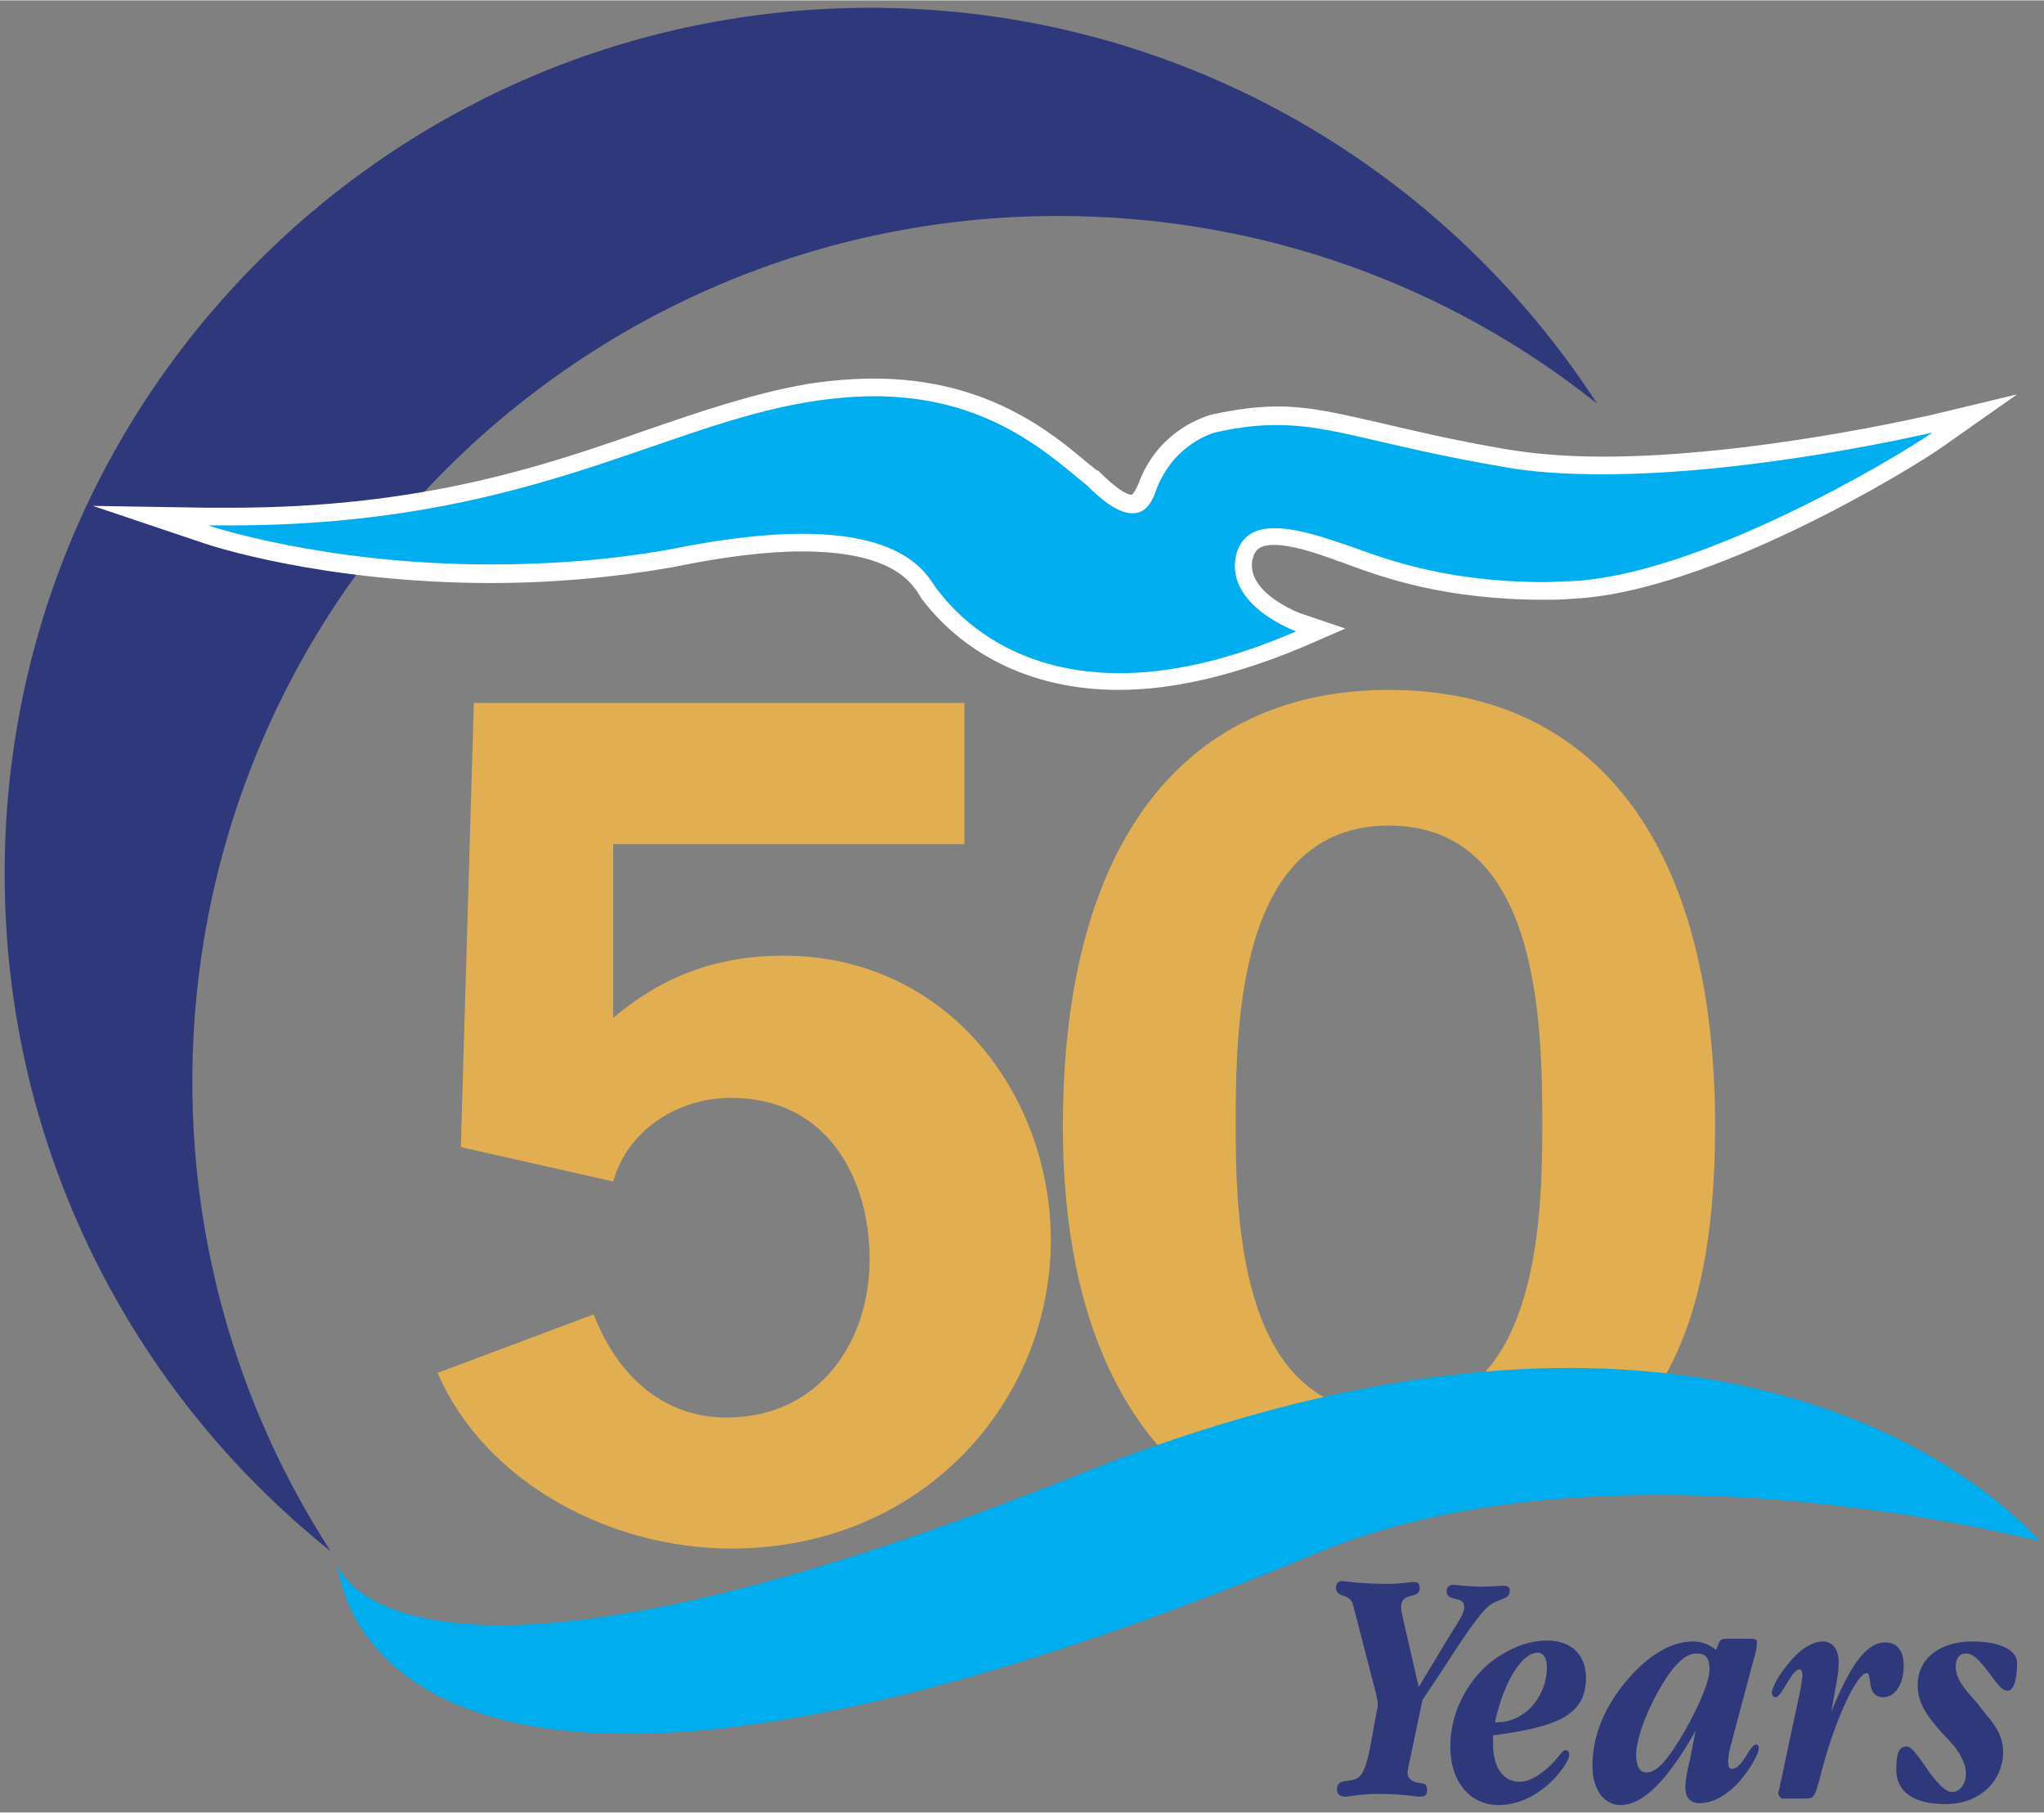 <svg enable-background="new 0 0 220 195" height="297.778" viewBox="0 0 220 195" width="335.82" xmlns="http://www.w3.org/2000/svg"><rect x="0" y="0" width="220" height="195" fill="#808080" stroke="none"/><path d="m103.9 90.8h-37.9v18.7c5.3-4.5 11.2-6.7 18.3-6.7 17.7 0 28.8 15 28.8 30.6 0 17.4-13.8 33.2-34.4 33.2-13 0-26.5-7.1-31.6-18.9l16.8-6.3c2.3 6 7 11.1 14.3 11.1 10.1 0 15.4-8.3 15.4-17 0-8.8-4.6-17.4-14.9-17.4-5.9 0-11.2 3.6-12.7 9l-16.4-3.7 1.4-47.8h52.8v15.2z" fill="#e2ae52"/><path d="m184.6 121.2c0 24.1-7.5 33.7-19.4 39-4.4 2-8.9.2-13.7.2-3.7 0-9.4 5.7-12.9 4.5-13.3-4.4-24.2-17.5-24.2-43.7 0-31.4 13.7-47 35.1-47s35.1 15.5 35.1 47m-51.6 0c0 10.8.7 30.8 16.5 30.8s16.5-19.9 16.5-30.8-.2-32.4-16.5-32.4-16.5 21.4-16.5 32.4" fill="#e2ae52"/><path d="m219.5 165.8s-29.9-36.6-103.3-7.2-79.8 9.9-79.8 9.9 2.3 41.5 105.3-1.4c31.9-13.3 77.8-1.3 77.8-1.3" fill="#00adee"/><g fill="#2e387a"><path d="m152.7 181.5 3.5-5.8c.9-1.4 1.4-2.2 1.4-2.8 0-1.3-1.9-.5-1.9-1.7 0-.5.3-.7.8-.7.3 0 1.3.2 3 .2 1.1 0 1.9-.1 2.2-.1.5 0 .8.1.8.5 0 1.1-1.3.8-2.4 1.8-.9.8-2.5 3.1-4.8 6.7l-2.2 3.3-1.3 6.2c-.1.6-.3 1.2-.3 1.7 0 .4.4.9 1.1 1 .6.1 1 0 1 .8 0 .5-.2.7-.8.7-.4 0-1.9-.3-4.4-.3-2 0-3.2.3-3.6.3-.6 0-.9-.3-.9-.8 0-1.2 1.4-.7 2.2-1.2.7-.4 1.1-1.7 1.5-4l.6-3.3c.1-.3.1-.6.1-.7 0-.3-.1-.6-.2-1.1l-2.3-8.9c-.2-.7-.2-1.2-.9-1.5-.4-.2-1.1-.2-1.1-1 0-.5.3-.7.7-.7.3 0 1.8.3 4.9.3 1.5 0 2.3-.2 2.7-.2.5 0 .7.1.7.7 0 1.2-2 .3-2 2 0 .3.1.7.2 1.2z"/><path d="m160.7 187.6c0 2.6 1.1 4.1 2.9 4.1 1 0 2.4-.8 3.7-2.2.6-.7.9-1.2 1.2-1.2s.4.2.4.5c0 .4-.4 1.1-1.2 2.1-1.8 2.1-4.1 3.3-6.4 3.3-3 0-5.2-2.4-5.2-6.3 0-3.2 1.4-6.4 3.9-8.7 2-1.7 4.3-2.7 6.5-2.7 2.7 0 4.2 1.6 4.2 4 0 4.1-3.2 5.3-10 6.2zm.4-2.3c3.2 0 5.4-3 5.4-5.9 0-1-.4-1.6-1-1.6-1.5 0-3.5 2.6-4.6 7.5z"/><path d="m188.3 176.3c.6 0 .8.1.8.3 0 .1 0 .5-.1 1l-2.8 10.5c-.1.5-.2 1.1-.2 1.3 0 .6.1.9.4.9 1.2 0 1.9-2.6 2.6-2.6.2 0 .3.1.3.5 0 .2-.5 1.5-1.7 3-1.5 1.9-3.2 2.8-4.7 2.8-1 0-1.5-.7-1.5-1.6s.2-2 .5-3.1l.6-3.1c-3 5.3-5.6 8-8.1 8-1.7 0-3-1.6-3-4.2 0-3 1.1-5.9 3.2-8.6 2.5-3.2 5.2-4.8 7.6-4.8 1 0 1.7.3 2.5.9l.3-.7c.2-.5.4-.5 1.1-.5zm-9.9 5.8c-1.6 2.9-2.3 5.4-2.3 6.7 0 1.2.4 1.9 1.1 1.9 1.2 0 2.4-1.5 4.1-4.4 1.8-3.2 2.7-5.5 2.7-6.7s-.4-1.7-1.3-1.7c-1.3-.1-2.7 1.3-4.3 4.2"/><path d="m191.7 193.4c-.1 0-.3-.3-.3-.4 0 0 0-.3.1-.5l2.3-10.8c.1-.7.2-1.2.2-1.4 0-.4-.1-.7-.3-.7-.9 0-1.9 3-2.6 3-.2 0-.4-.2-.4-.5s.5-1.6 1.7-3c1.3-1.7 2.7-2.5 3.8-2.5 1 0 1.7.8 1.7 2.2 0 1.3-.3 2.5-.5 3.7l-.3 1.7c2-5 3.8-7.5 5.8-7.5 1.3 0 2 .9 2 2.5 0 2.1-1 3.4-2.2 3.4-.8 0-1.3-.5-1.4-1.5-.1-.7-.1-1.1-.4-1.1-.7 0-2.3 2.6-3.9 7.4-1.6 4.9-1.3 6.1-2.5 6.1h-2.8z"/><path d="m213.8 184.5c1.1 1.3 1.8 2.4 1.8 4 0 3-2.4 5.6-6.2 5.6-3.4 0-5.3-1.3-5.3-3.7 0-1.8.3-2.5 1.1-2.5.5 0 1 .7 2 2.1 1.2 1.8 2.2 2.8 2.9 2.8.8 0 1.5-.8 1.5-2 0-.9-.5-2-1.4-3.1l-1.3-1.4c-1.5-1.7-2.5-3.1-2.5-5 0-2.8 2.3-4.7 5.9-4.7 2.9 0 4.8.9 4.8 2.3 0 1.9-.4 3-1 3s-1-.6-1.7-1.5c-1.2-1.6-1.9-2.5-2.8-2.5-.7 0-1.1.5-1.1 1.4 0 1.2.8 2.3 2.2 3.8z"/><path d="m171.9 43.4c-15.9-12.7-36.1-20.2-58-20.2-51.5 0-93.2 41.7-93.2 93.2 0 18.6 5.5 36 14.9 50.5-21.4-17.1-35.1-43.4-35.1-72.9 0-51.5 41.7-93.2 93.2-93.2 32.8 0 61.6 17 78.2 42.6"/></g><path d="m120.5 73.3c-8.6 0-15.8-3.3-20.4-9.4-.1-.1-.2-.3-.3-.4-1-1.5-3.4-5-13.4-5-4 0-8.7.6-14.1 1.7-6.3 1.1-12.8 1.6-19.4 1.6-14.4 0-26.4-2.8-30.7-4.2l-5.9-2 6.3.1h2.3c20.8 0 33.8-4.5 45.3-8.5 5.8-2 11.3-3.9 16.9-4.8 2.5-.4 4.8-.6 7.1-.6 11.8 0 18.3 5.5 22.6 9.1.3.2.6.5.9.7.8.8 2.8 2.7 4.2 2.7.2 0 1 0 1.6-1.8 2-5.6 6.9-6.9 7.1-6.9 2.6-.6 4.8-.9 7-.9 3.5 0 6.6.7 11 1.7 3.4.8 7.6 1.8 13.5 2.8 3 .5 6.6.8 10.5.8 16.3 0 35-4.4 35.2-4.4l4.8-1.1-4 2.9c-3.4 2.4-24.9 15.6-39.4 16.2-1 0-1.9.1-2.8.1-10.5 0-17-2.4-20.6-3.6-.6-.2-1-.4-1.4-.5-.2-.1-.5-.2-.8-.3-1.8-.6-4.3-1.4-6.3-1.4-1.9 0-2.9.7-3.2 2.3-.9 4.5 5.8 6.9 5.9 6.9l2.3.8-2.3 1c-7.1 2.8-13.6 4.4-19.5 4.4z" fill="#00adee"/><path d="m94.1 42.6c12.2 0 18.7 6.2 22.9 9.6 1.3 1.3 3.2 3 4.9 3 1 0 1.9-.6 2.5-2.4 1.9-5.2 6.4-6.3 6.4-6.3 2.6-.6 4.7-.8 6.7-.8 6 0 10.9 2.2 24.3 4.5 3.3.6 6.9.8 10.7.8 16.6 0 35.5-4.5 35.5-4.5-4 2.8-25.2 15.4-38.9 16-1 0-1.9.1-2.8.1-11.9 0-18.6-3.1-21.7-4.1-1.8-.6-4.9-1.7-7.4-1.7-2 0-3.7.7-4.2 3.1-1 5.3 6.5 8 6.5 8-7.6 3.3-13.9 4.5-19 4.5-13 0-18.6-7.7-19.7-9.1-.9-1.2-2.9-5.9-14.5-5.9-3.7 0-8.4.5-14.3 1.7-6.8 1.2-13.3 1.6-19.2 1.6-18 0-30.4-4.2-30.4-4.2h2.3c31.7 0 46-10.6 62.4-13.3 2.6-.4 4.9-.6 7-.6m0-1.9c-2.3 0-4.8.2-7.3.6-5.7 1-11.3 2.9-17.1 4.9-11.4 4-24.4 8.4-45 8.4-.8 0-1.5 0-2.3 0l-12.4-.2 11.9 4c.5.2 12.9 4.3 31 4.3 6.6 0 13.2-.6 19.5-1.7 5.3-1.1 10-1.7 13.9-1.7 9.5 0 11.7 3.2 12.6 4.6.1.2.2.3.3.5 4.8 6.3 12.3 9.8 21.2 9.8 6 0 12.6-1.6 19.8-4.6l4.6-2-4.7-1.6c-.1 0-6-2.2-5.3-5.8.2-.8.5-1.6 2.3-1.6 1.9 0 4.3.8 6 1.4.3.1.6.2.8.3.4.1.9.3 1.4.5 3.6 1.3 10.2 3.7 20.9 3.7.9 0 1.9 0 2.9-.1 14.7-.6 36.5-13.9 39.9-16.3l8.1-5.7-9.6 2.3c-.2 0-18.8 4.4-35 4.4-3.9 0-7.4-.3-10.4-.8-5.8-1-10-2-13.4-2.8-4.4-1-7.6-1.8-11.2-1.8-2.2 0-4.5.3-7.2.9-.2.1-5.6 1.4-7.8 7.5-.3.7-.6 1.1-.7 1.1-.6 0-1.8-.8-3.5-2.5l-.1-.1h-.1c-.3-.2-.6-.5-.9-.7-4-3.4-11-9.2-23.1-9.2" fill="#fff"/></svg>